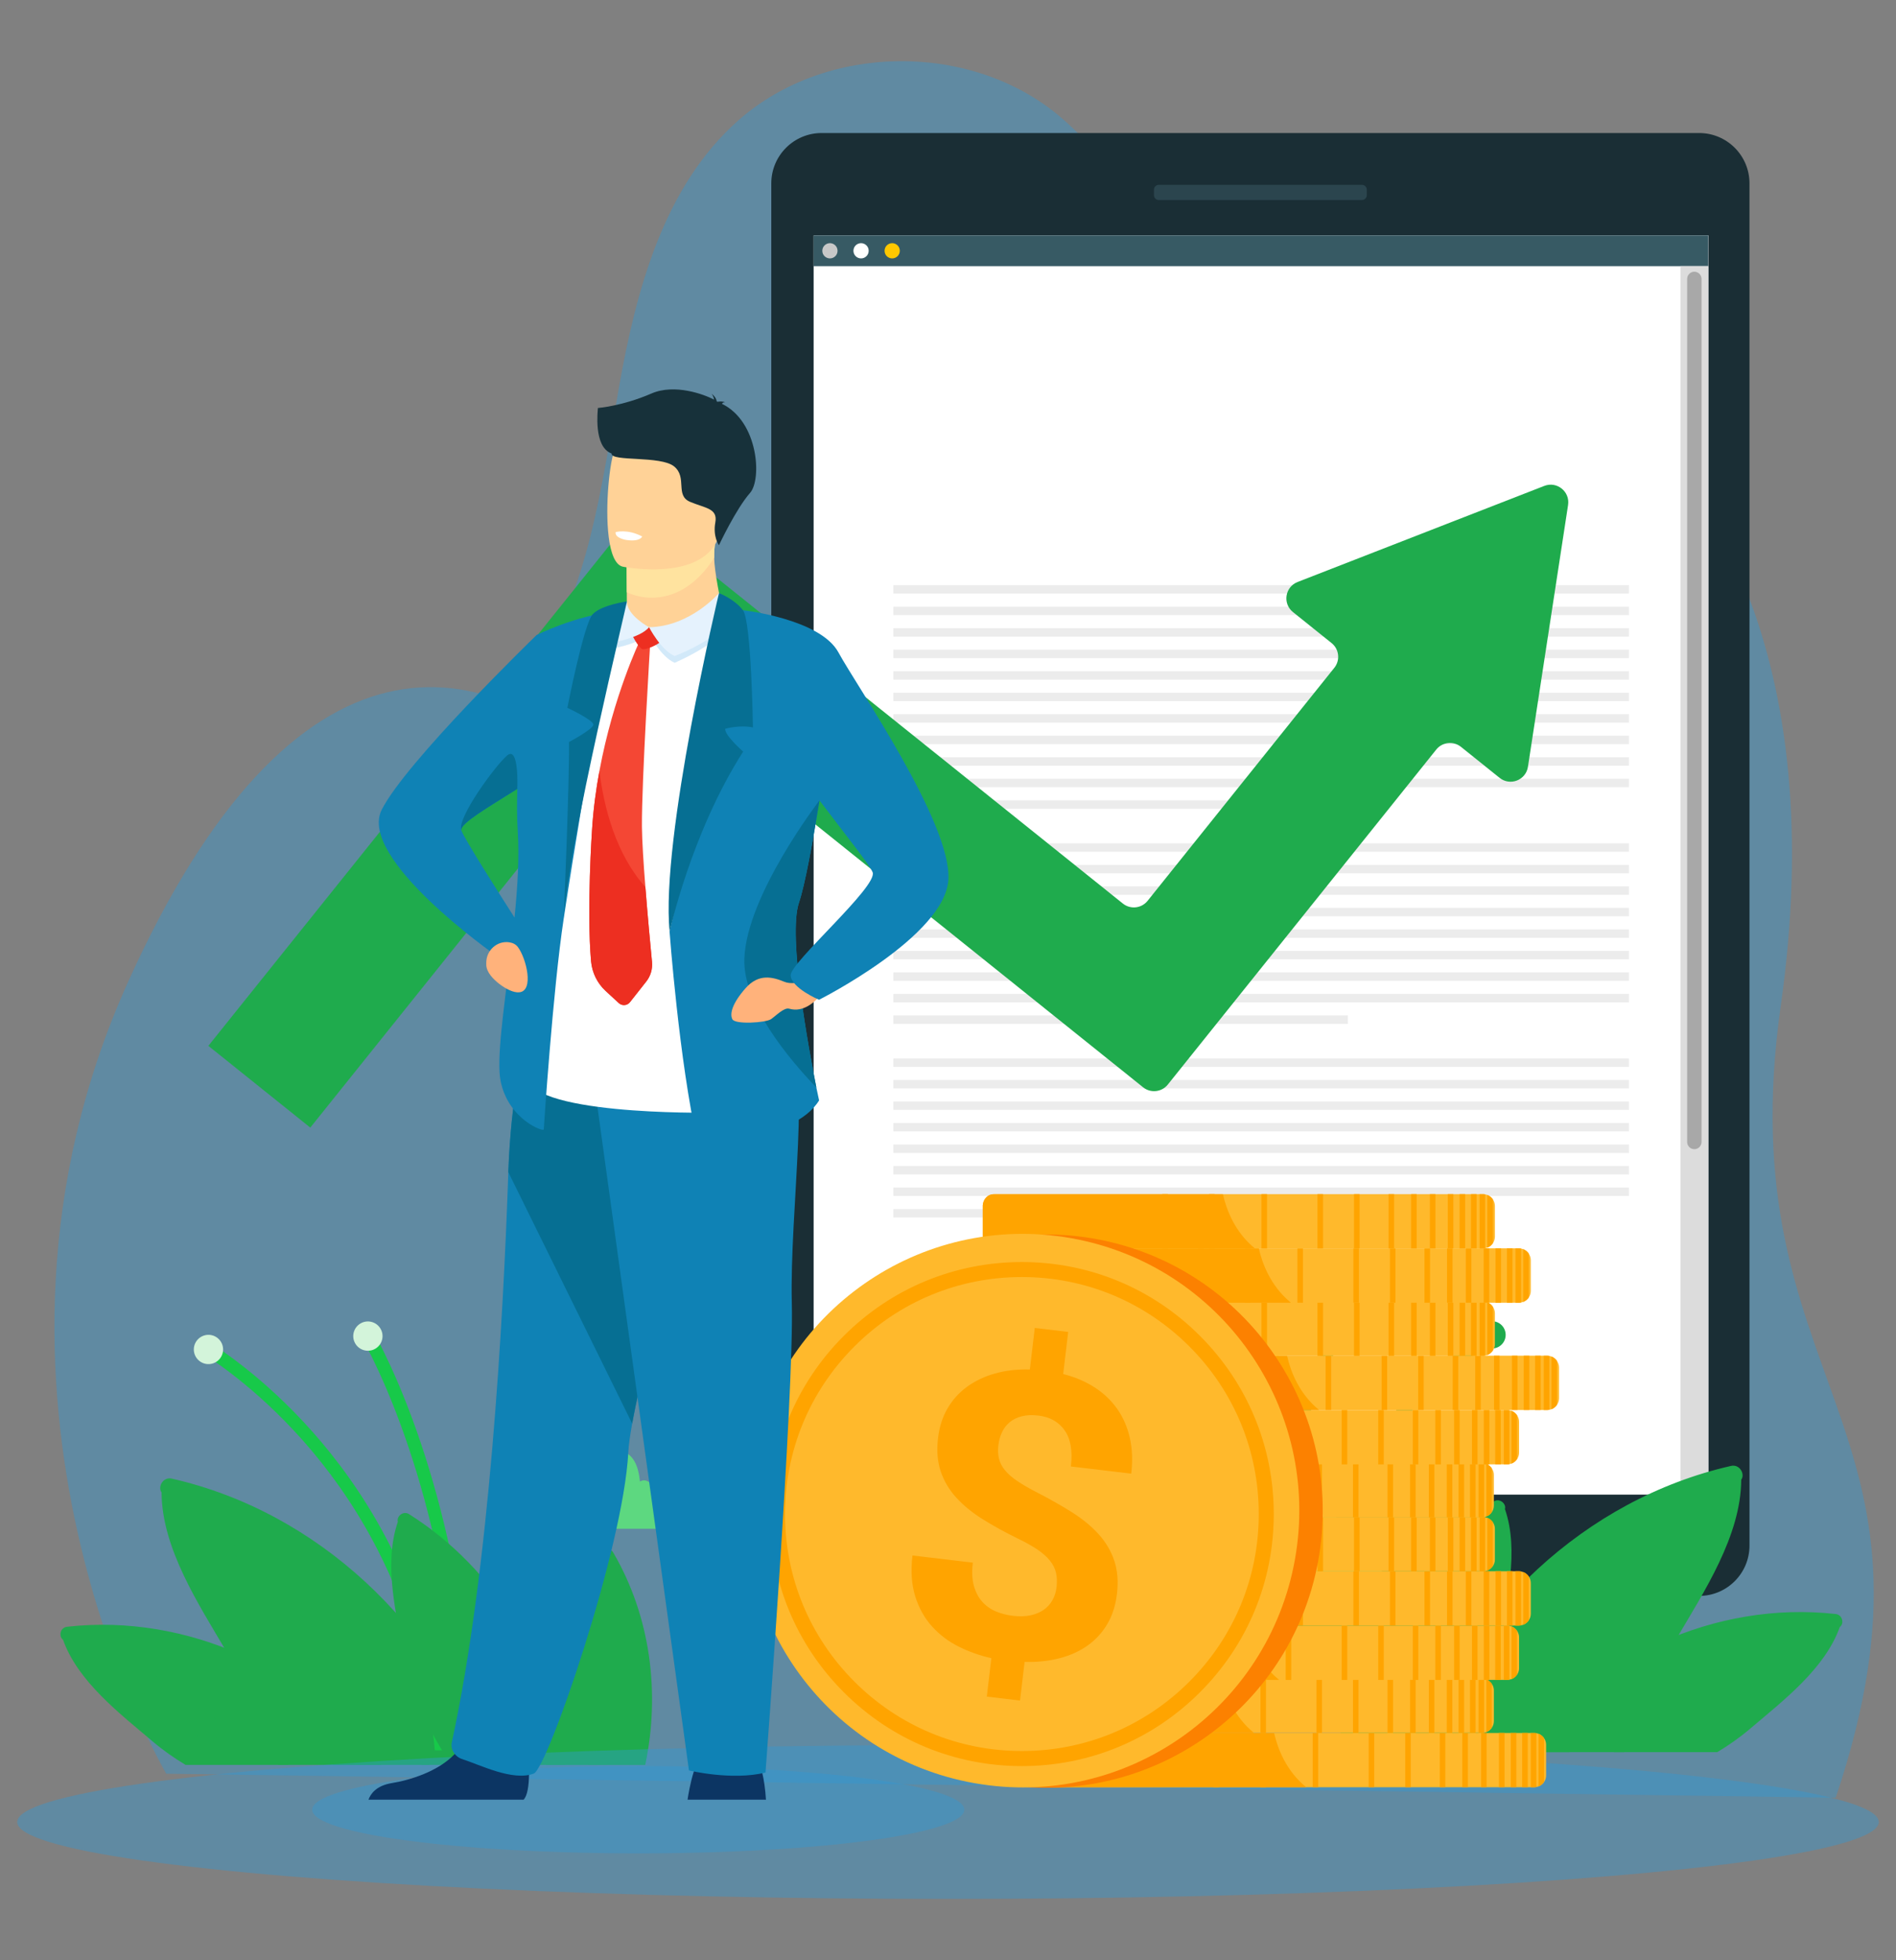 <?xml version="1.0" encoding="utf-8"?>
<!-- Generator: Adobe Illustrator 24.3.0, SVG Export Plug-In . SVG Version: 6.00 Build 0)  -->
<svg version="1.1" id="Layer_1" xmlns="http://www.w3.org/2000/svg" xmlns:xlink="http://www.w3.org/1999/xlink" x="0px" y="0px"
	 viewBox="0 0 572 591" style="enable-background:new 0 0 572 591;" xml:space="preserve">
<rect x="0" y="0" width="572" height="591" fill="#808080" stroke="none"/>
<style type="text/css">
	.st0{opacity:0.4;fill:#309AD5;}
	.st1{fill:#1A2E35;}
	.st2{fill:none;}
	.st3{fill:#FFFFFF;}
	.st4{fill:#2B454E;}
	.st5{fill:#375A64;}
	.st6{fill:#C8C8C8;}
	.st7{fill:#FFC800;}
	.st8{fill:#ECECEC;}
	.st9{fill:#DCDCDC;}
	.st10{fill:#A8A8A8;}
	.st11{fill:#1FAB4D;}
	.st12{fill:#17C949;}
	.st13{fill:#D3F4DA;}
	.st14{fill:#5DD880;}
	.st15{fill:#FFB92C;}
	.st16{fill:#FFA400;}
	.st17{fill:#FC8100;}
	.st18{fill:#FFD297;}
	.st19{fill:#FFE39F;}
	.st20{fill:#0C3563;}
	.st21{fill:#0F82B5;}
	.st22{fill:#066F93;}
	.st23{fill:#17313A;}
	.st24{fill:#D2E9F9;}
	.st25{fill:#F44734;}
	.st26{fill:#ED2F21;}
	.st27{fill:#E5F2FD;}
	.st28{fill:#FFB27B;}
</style>
<g>
	<path class="st0" d="M126.39,229.31c14.5-3.44,26.37-14.17,34.63-26.57c16.68-25.02,20.43-56.12,25.67-85.73
		c5.24-29.61,13.55-60.85,36.09-80.74c26.38-23.28,69.93-23.82,96.88-1.21c6.36,5.34,11.77,11.69,17.23,17.95
		c16.5,18.89,34.62,37.75,58.11,46.53c32.7,12.22,70.84,3.04,102.8,17.1c9.87,4.34,19.09,11.17,23.86,20.83
		c4.39,8.88,4.61,19.16,4.75,29.06c0.29,20.8,0.59,41.6,0.88,62.4"/>
	<path class="st0" d="M50.16,534.82c0,0-67.59-114.74-11.43-238.96c49.83-110.22,107.92-102.68,150.54-57.96
		c18.15,19.05,85.97,3.44,145.27-90.09c63.13-99.57,232-50.66,202.7,155.41c-16.31,114.74,54.85,125.01,16.57,238.84L50.16,534.82z"
		/>
	<g>
		<g>
			<path class="st1" d="M232.69,466.02V55.3c0-8.39,6.8-15.19,15.19-15.19h264.73c8.39,0,15.19,6.8,15.19,15.19v410.72
				c0,8.39-6.8,15.19-15.19,15.19H247.88C239.49,481.22,232.69,474.41,232.69,466.02z"/>
			<line class="st2" x1="515.02" y1="98.17" x2="515.7" y2="98.17"/>
			<rect x="245.48" y="70.98" class="st3" width="269.87" height="379.63"/>
			<g>
				<path class="st4" d="M348.13,58.84V57.2c0-0.81,0.66-1.47,1.47-1.47h61.28c0.81,0,1.47,0.66,1.47,1.47v1.64
					c0,0.81-0.66,1.47-1.47,1.47h-61.28C348.79,60.32,348.13,59.66,348.13,58.84z"/>
				<circle class="st4" cx="380.25" cy="465.53" r="8.31"/>
			</g>
		</g>
		<g>
			<rect x="245.48" y="70.98" class="st3" width="269.87" height="379.63"/>
			<g>
				<rect x="245.48" y="70.98" class="st5" width="269.87" height="9.27"/>
				<g>
					<path class="st6" d="M252.68,75.62c0,1.27-1.03,2.3-2.3,2.3c-1.27,0-2.3-1.03-2.3-2.3s1.03-2.3,2.3-2.3
						C251.65,73.32,252.68,74.35,252.68,75.62z"/>
					<path class="st3" d="M262.07,75.62c0,1.27-1.03,2.3-2.3,2.3s-2.3-1.03-2.3-2.3s1.03-2.3,2.3-2.3S262.07,74.35,262.07,75.62z"/>
					<path class="st7" d="M271.46,75.62c0,1.27-1.03,2.3-2.3,2.3s-2.3-1.03-2.3-2.3s1.03-2.3,2.3-2.3
						C270.43,73.32,271.46,74.35,271.46,75.62z"/>
				</g>
			</g>
			<g>
				<g>
					<rect x="269.5" y="176.44" class="st8" width="221.93" height="2.54"/>
					<rect x="269.5" y="182.93" class="st8" width="221.93" height="2.54"/>
					<rect x="269.5" y="189.41" class="st8" width="221.93" height="2.54"/>
					<rect x="269.5" y="195.9" class="st8" width="221.93" height="2.54"/>
					<rect x="269.5" y="202.39" class="st8" width="221.93" height="2.54"/>
					<rect x="269.5" y="208.87" class="st8" width="221.93" height="2.54"/>
					<rect x="269.5" y="215.36" class="st8" width="221.93" height="2.54"/>
					<rect x="269.5" y="221.85" class="st8" width="221.93" height="2.54"/>
					<rect x="269.5" y="228.33" class="st8" width="221.93" height="2.54"/>
					<rect x="269.5" y="234.82" class="st8" width="221.93" height="2.54"/>
					<rect x="269.5" y="241.31" class="st8" width="137.14" height="2.54"/>
					<rect x="269.5" y="254.28" class="st8" width="221.93" height="2.54"/>
					<rect x="269.5" y="260.77" class="st8" width="221.93" height="2.54"/>
					<rect x="269.5" y="267.26" class="st8" width="221.93" height="2.54"/>
					<rect x="269.5" y="273.74" class="st8" width="221.93" height="2.54"/>
					<rect x="269.5" y="280.23" class="st8" width="221.93" height="2.54"/>
					<rect x="269.5" y="286.72" class="st8" width="221.93" height="2.54"/>
					<rect x="269.5" y="293.2" class="st8" width="221.93" height="2.54"/>
					<rect x="269.5" y="299.69" class="st8" width="221.93" height="2.54"/>
					<rect x="269.5" y="306.18" class="st8" width="137.14" height="2.54"/>
					<rect x="269.5" y="319.15" class="st8" width="221.93" height="2.54"/>
					<rect x="269.5" y="325.64" class="st8" width="221.93" height="2.54"/>
					<rect x="269.5" y="332.12" class="st8" width="221.93" height="2.54"/>
					<rect x="269.5" y="338.61" class="st8" width="221.93" height="2.54"/>
					<rect x="269.5" y="345.1" class="st8" width="221.93" height="2.54"/>
					<rect x="269.5" y="351.58" class="st8" width="221.93" height="2.54"/>
					<rect x="269.5" y="358.07" class="st8" width="221.93" height="2.54"/>
					<rect x="269.5" y="364.56" class="st8" width="137.14" height="2.54"/>
				</g>
			</g>
			<g>
				<rect x="506.97" y="80.25" class="st9" width="8.38" height="370.36"/>
				<path class="st10" d="M511.16,346.51L511.16,346.51c-1.2,0-2.16-0.97-2.16-2.16V84.1c0-1.2,0.97-2.17,2.16-2.17h0
					c1.2,0,2.17,0.97,2.17,2.17v260.24C513.33,345.54,512.36,346.51,511.16,346.51z"/>
			</g>
		</g>
	</g>
	<g>
		<g>
			<path class="st11" d="M505.78,494.08c-8.25,14.04-19.62,24.7-32.29,34.25h-46.33c15.26-42.13,50.93-76.28,95.06-86.32
				c2.67-0.61,4.3,2.53,3.09,4.17C525.22,463.1,514.09,479.93,505.78,494.08z"/>
			<path class="st11" d="M514.27,456.9c-8.84,4.26-14.42,11.77-20.83,18.86c-2.71,3-5.62,5.78-8.55,8.53
				c7.67,1.81,14.8-1.38,21.56-4.87c1.2-0.62,2.27,1.2,1.06,1.82c-7.5,3.86-15.42,7.26-23.92,4.91c-0.18-0.05-0.32-0.14-0.43-0.24
				c-2.96,2.77-5.91,5.54-8.67,8.5c-4.29,4.59-8.17,9.69-12.08,14.71c8.13,0.94,17.63,0.76,24.27-4.47
				c1.06-0.83,2.56,0.65,1.49,1.49c-7.49,5.9-17.99,6.12-27.05,4.93c-0.07-0.01-0.12-0.04-0.19-0.06c-1.14,1.45-2.28,2.89-3.45,4.3
				c-2.96,3.59-6.06,7.07-8.95,10.72c-0.58,0.74-1.13,1.51-1.66,2.29h-2.52c0.87-1.29,1.72-2.58,2.69-3.78
				c1.12-1.4,2.28-2.77,3.43-4.14c-3.66-7.61-2.19-15.3-1.97-23.53c0.04-1.36,2.15-1.36,2.11,0c-0.2,7.5-1.67,14.74,1.35,21.74
				c1.35-1.59,2.7-3.18,4.02-4.79c3.86-4.67,7.51-9.73,11.41-14.52c0-0.01-0.01-0.01-0.01-0.02c-0.88-5.27-0.54-9.78-0.31-15.07
				c0.14-3.24,0.01-6.34,2.53-8.71c0.99-0.93,2.49,0.56,1.49,1.49c-2.55,2.39-1.79,6.5-2.08,9.66c-0.33,3.63-0.29,6.92,0.19,10.46
				c1.63-1.92,3.31-3.78,5.07-5.53c5.13-5.09,10.43-9.86,15.43-15.02c-0.28-0.16-0.49-0.43-0.49-0.86c0.02-3.56,0.1-7.15,1.53-10.47
				c1.33-3.06,3.57-5.53,5.89-7.87c0.96-0.97,2.45,0.53,1.49,1.49c-2.13,2.15-4.21,4.39-5.43,7.21c-1.2,2.79-1.34,5.8-1.37,8.79
				c1.07-1.13,2.12-2.28,3.15-3.47c5.54-6.38,10.96-12.58,18.72-16.32C514.42,454.5,515.49,456.31,514.27,456.9z"/>
			<path class="st11" d="M555.04,490.58c-4.47,12.6-17.14,22.25-27.01,30.64c-3.18,2.7-6.51,5.03-9.96,7.1h-59.18
				c22.2-28.67,58.56-45.72,94.93-41.65C555.97,486.92,556.37,489.68,555.04,490.58z"/>
			<path class="st11" d="M452.05,495.81c-2.34,12.04-7.61,22.52-14.1,32.52h-34.46c4.09-30.46,20.82-59,47.14-75.6
				c1.83-1.15,3.87,0.75,3.39,2.29C458.39,467.64,454.53,483.09,452.05,495.81z"/>
			<path class="st11" d="M544.32,495.21c-3.6,0.46-7.69,3.63-10.93,5.25c-2.64,1.32-5.2,2.8-7.77,4.26
				c2.33,3.1,7.85,2.21,11.22,2.18c1.36-0.01,1.36,2.1,0,2.11c-4.38,0.03-10.12,0.75-13.06-3.25c-5.89,3.31-11.78,6.6-17.4,10.35
				c4.43,4.18,10.54,3.81,16.33,3.79c1.36-0.01,1.36,2.1,0,2.11c-6.53,0.02-13.26,0.25-18.12-4.69c-5,3.44-9.82,7.16-14.51,11.01
				h-3.21c0.26-0.23,0.52-0.46,0.78-0.69c-1.35-1.86-2.71-3.52-3.32-5.83c-0.7-2.65-0.54-5.46-0.52-8.17c0.01-1.36,2.12-1.36,2.11,0
				c-0.01,2.49-0.23,5.18,0.45,7.61c0.55,1.97,1.73,3.45,2.89,5.04c0.2-0.17,0.4-0.34,0.61-0.51c2.64-2.13,5.31-4.22,8.03-6.25
				c-0.08-0.14-0.13-0.31-0.13-0.52c0.15-4.2,0.98-8.65,2.58-12.54c1.51-3.68,4.81-5.65,6.5-9.11c0.6-1.22,2.42-0.15,1.82,1.06
				c-1.44,2.94-4.29,4.69-5.81,7.57c-1.83,3.47-2.69,8.06-2.92,12.04c2.48-1.8,5-3.56,7.57-5.21c3.2-2.05,6.48-3.98,9.79-5.87
				c0-0.08-0.02-0.16,0-0.25c1.02-5.02,1.81-9.98,5.31-13.95c0.9-1.02,2.39,0.48,1.49,1.49c-2.83,3.22-3.65,7.31-4.44,11.38
				c2.62-1.47,5.25-2.93,7.87-4.41c3.11-1.75,6.36-3.19,9.49-4.91c2.53-1.4,4.4-2.84,7.29-3.21
				C545.66,492.92,545.65,495.03,544.32,495.21z"/>
			<path class="st11" d="M444.66,492.93c-2.84,2.27-5.58,2.9-9.05,3.7c-0.17,0.04-0.33,0.04-0.47,0.01
				c-3.55,7.41-7.07,14.83-10.06,22.49c3.58,0.08,6.51-0.4,9.61-2.68c2.41-1.77,5.06-4.21,5.96-7.14c0.4-1.29,2.44-0.74,2.03,0.56
				c-1.06,3.41-3.94,6.2-6.74,8.27c-3.74,2.76-7.18,3.26-11.66,3.07c-0.88,2.35-1.71,4.72-2.48,7.12h-2.22
				c2.04-6.55,4.6-12.89,7.38-19.12c-0.01-0.01-0.01-0.01-0.02-0.01c-5.52-6.16-4.75-13.32-4.86-21.05c-0.02-1.36,2.09-1.36,2.11,0
				c0.09,6.78-0.75,13.39,3.72,18.93c3.07-6.74,6.36-13.38,9.5-20.09c-0.02-0.04-0.06-0.06-0.08-0.1
				c-2.76-5.44-2.05-11.24-1.44-17.1c0.14-1.34,2.25-1.35,2.11,0c-0.52,4.95-1.26,10.02,0.57,14.71c3.14-6.81,6.07-13.7,8.4-20.84
				c0.42-1.29,2.46-0.74,2.03,0.56c-3.39,10.38-8.05,20.25-12.77,30.1c2.83-0.67,5.23-1.4,7.61-3.44c2.08-1.79,3.75-3.98,5.35-6.19
				c0.79-1.09,2.62-0.04,1.82,1.06C449.14,488.35,447.18,490.91,444.66,492.93z"/>
		</g>
		<g>
			<path class="st11" d="M68.27,497.91c8.25,14.04,19.62,24.7,32.29,34.25h46.33c-15.26-42.13-50.93-76.28-95.06-86.32
				c-2.67-0.61-4.3,2.53-3.09,4.17C48.83,466.93,59.96,483.76,68.27,497.91z"/>
			<path class="st11" d="M59.78,460.74c8.84,4.27,14.42,11.77,20.83,18.86c2.71,3,5.62,5.78,8.55,8.53
				c-7.67,1.81-14.8-1.38-21.56-4.87c-1.2-0.62-2.27,1.2-1.06,1.82c7.5,3.86,15.42,7.26,23.92,4.91c0.18-0.05,0.32-0.14,0.43-0.24
				c2.96,2.77,5.91,5.54,8.67,8.5c4.29,4.59,8.17,9.69,12.08,14.71c-8.13,0.94-17.63,0.76-24.27-4.47
				c-1.06-0.83-2.56,0.65-1.49,1.49c7.49,5.9,17.99,6.12,27.05,4.93c0.07-0.01,0.12-0.04,0.19-0.06c1.14,1.45,2.28,2.89,3.45,4.3
				c2.96,3.59,6.06,7.07,8.95,10.72c0.58,0.74,1.13,1.51,1.66,2.29h2.52c-0.87-1.29-1.72-2.58-2.69-3.78
				c-1.12-1.4-2.28-2.77-3.43-4.14c3.66-7.61,2.19-15.3,1.97-23.53c-0.04-1.35-2.15-1.36-2.11,0c0.2,7.5,1.67,14.74-1.35,21.74
				c-1.35-1.59-2.69-3.18-4.02-4.79c-3.86-4.67-7.51-9.73-11.41-14.52c0-0.01,0.01-0.01,0.01-0.02c0.88-5.27,0.54-9.78,0.31-15.07
				c-0.14-3.24-0.01-6.34-2.53-8.71c-0.99-0.93-2.49,0.56-1.49,1.49c2.55,2.39,1.79,6.5,2.08,9.66c0.33,3.63,0.29,6.92-0.19,10.46
				c-1.63-1.92-3.31-3.78-5.07-5.53c-5.13-5.09-10.43-9.86-15.43-15.02c0.28-0.16,0.49-0.43,0.49-0.86
				c-0.02-3.56-0.1-7.15-1.53-10.47c-1.33-3.06-3.57-5.53-5.89-7.87c-0.96-0.97-2.45,0.53-1.49,1.49c2.13,2.15,4.21,4.39,5.43,7.21
				c1.2,2.79,1.34,5.8,1.37,8.79c-1.07-1.13-2.12-2.28-3.15-3.47c-5.54-6.38-10.96-12.58-18.72-16.32
				C59.63,458.33,58.56,460.15,59.78,460.74z"/>
			<g>
				<g>
					<path class="st12" d="M131.18,527.76h3.94c-6.8-74.96-55.62-112.46-71.36-122.65l-2.13,3.29
						C76.96,418.32,124.41,454.78,131.18,527.76z"/>
				</g>
				<g>
					<g>
						<path class="st13" d="M60.56,410.65c-2.07-1.29-2.71-4.01-1.42-6.08c1.29-2.07,4.01-2.71,6.08-1.42
							c2.07,1.29,2.71,4.01,1.42,6.08C65.35,411.3,62.63,411.94,60.56,410.65z"/>
					</g>
				</g>
			</g>
			<g>
				<g>
					<path class="st12" d="M143.42,527.76c-3.1-70.54-23.96-113.86-30.72-126.1l-3.43,1.89c6.64,12.04,27.14,54.63,30.23,124.21
						H143.42z"/>
				</g>
				<g>
					<g>
						<path class="st13" d="M107.11,404.98c-1.17-2.14-0.37-4.82,1.77-5.99c2.14-1.17,4.82-0.37,5.99,1.77
							c1.17,2.14,0.37,4.82-1.77,5.99C110.96,407.91,108.27,407.12,107.11,404.98z"/>
					</g>
				</g>
			</g>
			<path class="st11" d="M194.66,532.16c4.55-21.64,1.65-44.72-9.68-64.08c-0.94-1.61-3.27-0.96-3.52,0.41
				c-8.39,7.95-11.57,21.35-14.74,32.1c-3.09,10.5-3.15,20.98-2.04,31.58H194.66z"/>
			<path class="st11" d="M19.01,494.42c4.47,12.6,17.14,22.25,27.01,30.64c3.18,2.7,6.51,5.03,9.96,7.1h59.18
				c-22.2-28.67-58.56-45.72-94.93-41.65C18.08,490.75,17.68,493.51,19.01,494.42z"/>
			<path class="st11" d="M122,499.64c2.34,12.04,7.61,22.52,14.1,32.52h34.46c-4.09-30.46-20.82-59-47.14-75.6
				c-1.83-1.15-3.87,0.75-3.39,2.29C115.66,471.48,119.52,486.92,122,499.64z"/>
			<path class="st11" d="M29.73,499.04c3.6,0.46,7.69,3.63,10.93,5.25c2.64,1.32,5.2,2.8,7.77,4.26c-2.33,3.1-7.85,2.21-11.22,2.18
				c-1.36-0.01-1.36,2.1,0,2.11c4.38,0.03,10.12,0.75,13.06-3.25c5.89,3.31,11.78,6.6,17.4,10.35c-4.43,4.18-10.54,3.81-16.33,3.79
				c-1.36,0-1.36,2.1,0,2.11c6.53,0.02,13.26,0.25,18.12-4.69c5,3.44,9.82,7.15,14.51,11.01h3.21c-0.26-0.23-0.52-0.46-0.78-0.69
				c1.35-1.86,2.71-3.52,3.32-5.83c0.7-2.65,0.54-5.46,0.52-8.17c-0.01-1.36-2.12-1.36-2.11,0c0.01,2.49,0.23,5.18-0.45,7.61
				c-0.55,1.97-1.73,3.45-2.89,5.04c-0.2-0.17-0.4-0.34-0.61-0.51c-2.64-2.13-5.31-4.22-8.03-6.25c0.08-0.14,0.13-0.31,0.13-0.52
				c-0.15-4.2-0.98-8.65-2.58-12.54c-1.51-3.68-4.81-5.65-6.5-9.11c-0.6-1.22-2.42-0.15-1.82,1.06c1.44,2.94,4.29,4.69,5.81,7.57
				c1.83,3.47,2.69,8.06,2.92,12.04c-2.48-1.8-5-3.56-7.57-5.21c-3.2-2.05-6.48-3.98-9.79-5.87c0-0.08,0.02-0.16,0-0.25
				c-1.02-5.02-1.81-9.98-5.31-13.95c-0.9-1.02-2.39,0.48-1.49,1.49c2.83,3.22,3.65,7.31,4.44,11.38c-2.62-1.47-5.25-2.93-7.87-4.41
				c-3.11-1.75-6.36-3.19-9.49-4.91c-2.53-1.4-4.4-2.84-7.29-3.21C28.39,496.76,28.4,498.87,29.73,499.04z"/>
			<path class="st11" d="M129.39,496.77c2.84,2.27,5.58,2.9,9.05,3.7c0.17,0.04,0.33,0.04,0.47,0.01
				c3.55,7.41,7.07,14.84,10.06,22.49c-3.58,0.08-6.51-0.4-9.61-2.68c-2.41-1.77-5.06-4.21-5.96-7.14c-0.4-1.29-2.44-0.74-2.03,0.56
				c1.06,3.41,3.94,6.2,6.74,8.27c3.74,2.76,7.18,3.26,11.66,3.07c0.88,2.35,1.71,4.72,2.48,7.12h2.22
				c-2.04-6.55-4.6-12.89-7.38-19.12c0.01-0.01,0.01-0.01,0.02-0.01c5.52-6.16,4.75-13.32,4.86-21.05c0.02-1.36-2.09-1.36-2.11,0
				c-0.09,6.78,0.75,13.39-3.72,18.93c-3.07-6.74-6.36-13.38-9.5-20.09c0.02-0.04,0.06-0.06,0.08-0.1
				c2.76-5.44,2.05-11.24,1.44-17.1c-0.14-1.34-2.25-1.35-2.11,0c0.52,4.95,1.26,10.02-0.57,14.71c-3.14-6.81-6.07-13.7-8.4-20.84
				c-0.42-1.29-2.46-0.74-2.03,0.56c3.39,10.38,8.05,20.25,12.77,30.1c-2.83-0.67-5.23-1.4-7.6-3.44c-2.08-1.79-3.75-3.98-5.35-6.19
				c-0.79-1.09-2.62-0.04-1.82,1.06C124.91,492.19,126.87,494.75,129.39,496.77z"/>
			<path class="st11" d="M177.58,532.16h5.67c0.34-2.99,0.38-6.04,0.35-9.09c4.71-2.61,9.12-8.28,9.12-13.82
				c0-1.36-2.11-1.36-2.11,0c0,4.4-3.37,8.91-7.05,11.37c-0.04-1.86-0.08-3.71-0.08-5.54c0-3.89,0.08-7.78,0.17-11.67
				c0.12-0.03,0.25-0.08,0.37-0.18c3.78-2.78,7.27-6.7,7.63-11.58c0.1-1.35-2.01-1.35-2.11,0c-0.28,3.72-2.97,6.9-5.83,9.17
				c0.19-6.97,0.42-13.93,0.47-20.9c0.01-1.36-2.1-1.36-2.11,0c-0.07,10.13-0.49,20.24-0.64,30.37c-1.93-1.21-2.92-2.83-4.23-4.97
				c-1.44-2.34-3.73-4.89-3.51-7.8c0.1-1.35-2.01-1.35-2.11,0c-0.25,3.35,2.15,6.18,3.79,8.87c1.75,2.86,2.97,4.86,6.03,6.29
				c-0.02,1.47-0.05,2.93-0.05,4.4c0,4.9,0.33,9.95-0.23,14.84c-4.37-2.46-8.76-6.18-8.15-11.65c0.15-1.35-1.96-1.34-2.11,0
				C170.31,525.42,173.6,529.36,177.58,532.16z"/>
		</g>
		<g>
			<g>
				<g>
					<path class="st11" d="M386.48,515.12h-3.67c6.34-69.86,51.83-104.8,66.5-114.3l1.98,3.06
						C437.02,413.13,392.79,447.11,386.48,515.12z"/>
				</g>
				<g>
					<g>
						<path class="st11" d="M452.3,405.99c1.93-1.2,2.52-3.74,1.32-5.67c-1.2-1.93-3.74-2.52-5.67-1.32
							c-1.93,1.2-2.52,3.74-1.32,5.67C447.83,406.59,450.37,407.18,452.3,405.99z"/>
					</g>
				</g>
			</g>
			<g>
				<g>
					<path class="st11" d="M375.08,515.12c2.89-65.74,22.33-106.11,28.63-117.52l3.19,1.76c-6.19,11.22-25.29,50.91-28.17,115.76
						H375.08z"/>
				</g>
				<g>
					<g>
						<path class="st11" d="M408.92,400.7c1.09-2,0.35-4.5-1.65-5.58c-2-1.09-4.5-0.35-5.58,1.65c-1.09,2-0.35,4.5,1.65,5.58
							C405.33,403.43,407.83,402.7,408.92,400.7z"/>
					</g>
				</g>
			</g>
			<path class="st11" d="M428.38,487.31c-7.69,13.09-18.28,23.02-30.09,31.91h-43.17c14.22-39.27,47.46-71.08,88.59-80.45
				c2.49-0.57,4.01,2.36,2.88,3.88C446.5,458.44,436.13,474.12,428.38,487.31z"/>
			<path class="st11" d="M436.29,452.66c-8.24,3.97-13.44,10.97-19.41,17.58c-2.52,2.79-5.23,5.39-7.97,7.95
				c7.15,1.69,13.79-1.29,20.1-4.53c1.12-0.58,2.12,1.12,0.99,1.7c-6.99,3.6-14.37,6.77-22.29,4.57c-0.17-0.05-0.3-0.13-0.4-0.23
				c-2.76,2.58-5.51,5.16-8.08,7.92c-4,4.28-7.61,9.03-11.26,13.71c7.58,0.87,16.43,0.71,22.62-4.17c0.98-0.77,2.38,0.61,1.39,1.39
				c-6.98,5.5-16.77,5.7-25.21,4.59c-0.07-0.01-0.11-0.04-0.17-0.06c-1.06,1.35-2.13,2.69-3.21,4.01c-2.76,3.34-5.65,6.59-8.34,9.99
				c-0.54,0.69-1.05,1.4-1.55,2.13h-2.35c0.81-1.2,1.61-2.41,2.5-3.52c1.05-1.3,2.12-2.58,3.2-3.86
				c-3.41-7.09-2.04-14.26-1.83-21.93c0.03-1.26,2-1.27,1.97,0c-0.18,6.99-1.56,13.74,1.26,20.26c1.25-1.48,2.51-2.96,3.75-4.46
				c3.59-4.35,7-9.07,10.63-13.53c0-0.01-0.01-0.01-0.01-0.02c-0.82-4.91-0.5-9.11-0.29-14.05c0.13-3.02,0.01-5.91,2.36-8.11
				c0.92-0.86,2.32,0.52,1.39,1.39c-2.38,2.22-1.67,6.06-1.94,9c-0.31,3.39-0.27,6.45,0.17,9.75c1.52-1.79,3.08-3.52,4.72-5.15
				c4.78-4.74,9.72-9.19,14.38-13.99c-0.26-0.15-0.46-0.41-0.46-0.8c0.02-3.32,0.09-6.66,1.43-9.76c1.23-2.85,3.32-5.15,5.49-7.34
				c0.89-0.9,2.28,0.49,1.39,1.39c-1.99,2.01-3.93,4.09-5.06,6.72c-1.12,2.6-1.25,5.4-1.27,8.19c0.99-1.06,1.98-2.13,2.94-3.23
				c5.17-5.94,10.22-11.73,17.44-15.21C436.43,450.42,437.43,452.11,436.29,452.66z"/>
			<path class="st11" d="M378.31,488.92c-2.18,11.22-7.1,20.99-13.14,30.3h-32.12c3.81-28.38,19.4-54.98,43.93-70.45
				c1.7-1.08,3.6,0.7,3.16,2.14C384.22,462.67,380.62,477.07,378.31,488.92z"/>
			<path class="st11" d="M371.42,486.24c-2.65,2.12-5.2,2.71-8.44,3.45c-0.16,0.04-0.31,0.03-0.44,0
				c-3.31,6.9-6.59,13.82-9.38,20.95c3.34,0.07,6.07-0.37,8.96-2.5c2.24-1.65,4.71-3.93,5.56-6.65c0.37-1.2,2.27-0.69,1.9,0.52
				c-0.98,3.18-3.67,5.78-6.28,7.71c-3.48,2.58-6.69,3.04-10.87,2.86c-0.82,2.19-1.6,4.4-2.31,6.63h-2.07
				c1.9-6.11,4.29-12.01,6.88-17.82c0,0-0.01-0.01-0.02-0.01c-5.14-5.74-4.43-12.41-4.53-19.62c-0.02-1.27,1.95-1.27,1.97,0
				c0.09,6.31-0.7,12.48,3.47,17.64c2.86-6.28,5.92-12.47,8.85-18.72c-0.02-0.04-0.05-0.05-0.07-0.09
				c-2.57-5.07-1.91-10.48-1.35-15.94c0.13-1.25,2.1-1.26,1.97,0c-0.48,4.61-1.17,9.34,0.53,13.71c2.92-6.35,5.66-12.77,7.83-19.42
				c0.39-1.2,2.29-0.69,1.9,0.52c-3.16,9.67-7.5,18.87-11.9,28.05c2.64-0.62,4.87-1.31,7.09-3.21c1.94-1.67,3.49-3.71,4.98-5.77
				c0.73-1.02,2.44-0.04,1.7,0.99C375.59,481.97,373.77,484.36,371.42,486.24z"/>
		</g>
		<ellipse class="st0" cx="286" cy="549.38" rx="280.81" ry="23.19"/>
		<path class="st0" d="M290.91,545.67c0,7.27-44.04,13.17-98.36,13.17c-54.32,0-98.36-5.9-98.36-13.17s44.03-13.17,98.36-13.17
			C246.87,532.5,290.91,538.4,290.91,545.67z"/>
		<path class="st11" d="M465.9,146.51l-74.44,28.98c-3.8,1.48-4.57,6.52-1.39,9.07l11.66,9.35c2.28,1.83,2.65,5.16,0.82,7.45
			l-56.34,70.27c-1.83,2.28-5.16,2.65-7.45,0.82L195.89,157.91c-2.28-1.83-5.62-1.46-7.45,0.82L62.86,315.35l30.75,24.65
			l100.93-125.88c1.83-2.28,5.16-2.65,7.45-0.82l142.87,114.55c2.28,1.83,5.62,1.46,7.45-0.82l80.99-101.02
			c1.83-2.28,5.16-2.65,7.45-0.82l11.66,9.35c3.18,2.55,7.93,0.7,8.55-3.33l12.11-78.96C473.68,148.22,469.7,145.03,465.9,146.51z"
			/>
		<g>
			<path class="st14" d="M338.91,475.73h74.29c1.39-0.49,2.69-1.16,3.81-2.11c1-0.84,1.05-2.35,0-3.18
				c-1.86-1.47-4.42-1.7-7.13-1.49c2.58-1.91,4.42-4.32,3.88-7.25c-1.06-5.79-7.02-3.32-11.92-0.26c1.18-2.3,1.84-4.68,0.69-6.82
				c-2.61-4.84-6.84-1.29-9.93,1.64c-0.06-2.19-0.49-4.24-2.61-4.55c-1.39-0.2-2.45,0.78-3.28,2.1
				c-2.31-7.12-6.11-12.77-13.99-10.87c-6.21,1.5-7.97,7-8.61,13.13c-1.07-0.69-2.34-0.74-3.85,0.24c-2.63,1.7-2.76,4.59-2.32,7.5
				c-4.17-1.32-10.38-4.44-12.88,0.29c-0.97,1.84-0.5,3.57,0.48,5.05c-2.96,0.2-6.5,0.61-7.58,2.81
				C337.02,473.92,337.73,475.04,338.91,475.73z"/>
			<path class="st14" d="M211.35,460.96h-53.82c-1.01-0.36-1.95-0.84-2.76-1.53c-0.73-0.61-0.76-1.71,0-2.3
				c1.35-1.06,3.2-1.23,5.16-1.08c-1.87-1.39-3.2-3.13-2.81-5.25c0.77-4.19,5.08-2.4,8.63-0.19c-0.85-1.67-1.33-3.39-0.5-4.94
				c1.89-3.51,4.96-0.94,7.19,1.19c0.04-1.58,0.35-3.07,1.89-3.29c1-0.14,1.78,0.56,2.37,1.52c1.68-5.16,4.42-9.25,10.13-7.87
				c4.5,1.09,5.77,5.07,6.24,9.51c0.78-0.5,1.69-0.54,2.79,0.18c1.9,1.23,2,3.32,1.68,5.43c3.02-0.95,7.52-3.21,9.33,0.21
				c0.7,1.33,0.36,2.59-0.35,3.66c2.15,0.15,4.71,0.44,5.49,2.03C212.72,459.65,212.2,460.46,211.35,460.96z"/>
		</g>
	</g>
	<g>
		<g>
			<path class="st15" d="M466.44,526.09v9.25c0,0.74-0.22,1.42-0.61,1.99c-0.41,0.6-0.99,1.07-1.67,1.33
				c-0.21,0.08-0.43,0.14-0.65,0.18c-0.2,0.04-0.41,0.06-0.63,0.06H315.5c-1.9,0-3.47-1.51-3.56-3.38c0-0.06,0-0.12,0-0.18v-9.25
				c0-0.06,0-0.12,0-0.18c0.1-1.88,1.66-3.38,3.56-3.38h147.37c0.21,0,0.42,0.02,0.63,0.06c0.22,0.04,0.44,0.1,0.65,0.18
				c0.68,0.26,1.27,0.74,1.67,1.33C466.21,524.66,466.44,525.35,466.44,526.09z"/>
			<path class="st16" d="M394.07,538.9h-78.95c-1.7,0-3.09-1.51-3.18-3.38c0-0.06,0-0.12,0-0.18v-9.25c0-0.06,0-0.12,0-0.18
				c0.09-1.88,1.48-3.38,3.18-3.38h69.26C385.48,527.34,388.06,534.01,394.07,538.9z"/>
			<g>
				<rect x="446.83" y="522.52" class="st16" width="1.67" height="16.38"/>
				<rect x="441.16" y="522.52" class="st16" width="1.68" height="16.38"/>
				<rect x="434.36" y="522.52" class="st16" width="1.67" height="16.38"/>
				<rect x="423.94" y="522.52" class="st16" width="1.67" height="16.38"/>
				<rect x="412.92" y="522.52" class="st16" width="1.67" height="16.38"/>
				<rect x="396.02" y="522.52" class="st16" width="1.67" height="16.38"/>
				<rect x="380.2" y="522.52" class="st16" width="1.68" height="16.38"/>
				<rect x="366.08" y="522.52" class="st16" width="1.67" height="16.38"/>
				<rect x="452.22" y="522.52" class="st16" width="1.67" height="16.38"/>
				<rect x="455.79" y="522.52" class="st16" width="1.67" height="16.38"/>
				<rect x="459.23" y="522.52" class="st16" width="1.67" height="16.38"/>
				<path class="st16" d="M463.5,522.58v16.27c-0.2,0.04-0.41,0.06-0.63,0.06h-1.05v-16.38h1.05
					C463.08,522.52,463.29,522.54,463.5,522.58z"/>
				<path class="st16" d="M465.82,524.09v13.23c-0.41,0.6-0.99,1.07-1.67,1.33v-15.9C464.84,523.02,465.42,523.5,465.82,524.09z"/>
			</g>
		</g>
		<g>
			<path class="st15" d="M450.68,509.7v9.25c0,0.74-0.22,1.42-0.61,1.99c-0.41,0.6-0.99,1.07-1.67,1.33
				c-0.21,0.08-0.43,0.14-0.65,0.18c-0.2,0.04-0.41,0.06-0.63,0.06H299.74c-1.9,0-3.47-1.51-3.56-3.38c0-0.06,0-0.12,0-0.18v-9.25
				c0-0.06,0-0.12,0-0.18c0.1-1.88,1.66-3.38,3.56-3.38h147.37c0.09,0,0.19,0,0.28,0.01c0.04,0,0.08,0.01,0.12,0.01
				c0.04,0,0.09,0.01,0.13,0.02c0.03,0,0.06,0.01,0.09,0.02c0.22,0.04,0.44,0.1,0.65,0.18c0.03,0.01,0.06,0.02,0.09,0.04
				c0.03,0.01,0.06,0.03,0.09,0.04c0.06,0.03,0.12,0.06,0.18,0.09c0.03,0.02,0.07,0.04,0.1,0.06c0.03,0.02,0.06,0.03,0.09,0.05
				c0.06,0.03,0.11,0.07,0.17,0.11c0.06,0.04,0.12,0.09,0.18,0.14c0.05,0.04,0.09,0.07,0.14,0.11c0,0,0.01,0,0.01,0.01
				c0.03,0.03,0.06,0.05,0.09,0.08c0.09,0.08,0.18,0.17,0.26,0.27c0.03,0.03,0.05,0.06,0.07,0.08c0.02,0.03,0.04,0.06,0.07,0.09
				c0.05,0.06,0.09,0.12,0.13,0.18C450.45,508.28,450.68,508.96,450.68,509.7z"/>
			<path class="st16" d="M378.31,522.52h-78.95c-1.7,0-3.09-1.51-3.18-3.38c0-0.06,0-0.12,0-0.18v-9.25c0-0.06,0-0.12,0-0.18
				c0.09-1.88,1.48-3.38,3.18-3.38h69.26c0.03,0.13,0.06,0.27,0.1,0.4C369.87,511.33,372.46,517.77,378.31,522.52z"/>
			<g>
				<rect x="431.07" y="506.14" class="st16" width="1.67" height="16.38"/>
				<rect x="425.4" y="506.14" class="st16" width="1.67" height="16.38"/>
				<rect x="418.6" y="506.14" class="st16" width="1.67" height="16.38"/>
				<rect x="408.18" y="506.14" class="st16" width="1.67" height="16.38"/>
				<rect x="397.16" y="506.14" class="st16" width="1.67" height="16.38"/>
				<rect x="380.26" y="506.14" class="st16" width="1.67" height="16.38"/>
				<rect x="364.45" y="506.14" class="st16" width="1.67" height="16.38"/>
				<rect x="350.32" y="506.14" class="st16" width="1.67" height="16.38"/>
				<rect x="436.47" y="506.14" class="st16" width="1.68" height="16.38"/>
				<rect x="440.03" y="506.14" class="st16" width="1.67" height="16.38"/>
				<rect x="443.48" y="506.14" class="st16" width="1.67" height="16.38"/>
				<path class="st16" d="M447.74,506.19v16.27c-0.2,0.04-0.41,0.06-0.63,0.06h-1.05v-16.38h1.05
					C447.33,506.14,447.54,506.16,447.74,506.19z"/>
				<path class="st16" d="M450.07,507.71v13.23c-0.41,0.6-0.99,1.07-1.67,1.33v-15.9C449.08,506.64,449.66,507.11,450.07,507.71z"/>
			</g>
		</g>
		<g>
			<path class="st15" d="M458.29,493.72v9.25c0,0.74-0.22,1.42-0.61,1.99c-0.41,0.6-0.99,1.07-1.67,1.33
				c-0.21,0.08-0.43,0.14-0.65,0.18c-0.21,0.04-0.41,0.06-0.63,0.06H307.35c-0.59,0-1.15-0.15-1.64-0.4
				c-1.04-0.55-1.79-1.59-1.91-2.82c-0.01-0.05-0.01-0.11-0.01-0.16c0-0.06,0-0.12,0-0.18v-9.25c0-0.06,0-0.12,0-0.18
				c0.1-1.88,1.66-3.38,3.56-3.38h147.37c0.21,0,0.42,0.02,0.63,0.06c0.22,0.04,0.44,0.1,0.65,0.18c0.68,0.26,1.27,0.74,1.67,1.33
				C458.07,492.3,458.29,492.99,458.29,493.72z"/>
			<path class="st16" d="M385.92,506.54h-78.95c-0.53,0-1.03-0.15-1.47-0.4c-0.93-0.55-1.6-1.59-1.7-2.82
				c-0.01-0.05-0.01-0.11-0.01-0.16c0-0.06,0-0.12,0-0.18v-9.25c0-0.06,0-0.12,0-0.18c0.09-1.88,1.48-3.38,3.18-3.38h69.26
				c1.08,4.69,3.54,11.13,9.21,15.98C385.6,506.27,385.76,506.41,385.92,506.54z"/>
			<g>
				<rect x="438.69" y="490.16" class="st16" width="1.67" height="16.38"/>
				<rect x="433.02" y="490.16" class="st16" width="1.67" height="16.38"/>
				<rect x="426.22" y="490.16" class="st16" width="1.67" height="16.38"/>
				<rect x="415.79" y="490.16" class="st16" width="1.67" height="16.38"/>
				<rect x="404.77" y="490.16" class="st16" width="1.67" height="16.38"/>
				<rect x="387.88" y="490.16" class="st16" width="1.67" height="16.38"/>
				<rect x="372.06" y="490.16" class="st16" width="1.67" height="16.38"/>
				<rect x="357.94" y="490.16" class="st16" width="1.67" height="16.38"/>
				<rect x="444.08" y="490.16" class="st16" width="1.67" height="16.38"/>
				<rect x="447.65" y="490.16" class="st16" width="1.67" height="16.38"/>
				<rect x="451.09" y="490.16" class="st16" width="1.67" height="16.38"/>
				<path class="st16" d="M455.36,490.21v16.27c-0.2,0.04-0.41,0.06-0.63,0.06h-1.05v-16.38h1.05
					C454.94,490.16,455.15,490.18,455.36,490.21z"/>
				<path class="st16" d="M457.68,491.73v13.23c-0.41,0.6-0.99,1.07-1.67,1.33v-15.9C456.69,490.66,457.28,491.13,457.68,491.73z"/>
			</g>
		</g>
		<g>
			<path class="st15" d="M461.82,477.34v9.25c0,0.74-0.22,1.42-0.61,1.99c-0.41,0.6-0.99,1.07-1.67,1.33
				c-0.21,0.08-0.43,0.14-0.65,0.18c-0.21,0.04-0.41,0.06-0.63,0.06H310.88c-1.9,0-3.47-1.51-3.56-3.38c0-0.06,0-0.12,0-0.18v-9.25
				c0-0.06,0-0.12,0-0.18c0.09-1.74,1.44-3.15,3.14-3.36c0.14-0.02,0.28-0.03,0.42-0.03h147.37c0.21,0,0.42,0.02,0.63,0.06
				c0.22,0.04,0.44,0.1,0.65,0.18c0.68,0.26,1.27,0.74,1.67,1.33C461.6,475.92,461.82,476.6,461.82,477.34z"/>
			<path class="st16" d="M389.45,490.16H310.5c-1.7,0-3.09-1.51-3.18-3.38c0-0.06,0-0.12,0-0.18v-9.25c0-0.06,0-0.12,0-0.18
				c0.08-1.73,1.28-3.15,2.8-3.36c0.12-0.02,0.25-0.03,0.38-0.03h69.26c0,0.01,0,0.02,0.01,0.03
				C380.87,478.62,383.45,485.27,389.45,490.16z"/>
			<g>
				<rect x="442.22" y="473.77" class="st16" width="1.68" height="16.38"/>
				<rect x="436.55" y="473.77" class="st16" width="1.67" height="16.38"/>
				<rect x="429.75" y="473.77" class="st16" width="1.67" height="16.38"/>
				<rect x="419.32" y="473.77" class="st16" width="1.67" height="16.38"/>
				<rect x="408.3" y="473.77" class="st16" width="1.67" height="16.38"/>
				<rect x="391.41" y="473.77" class="st16" width="1.68" height="16.38"/>
				<rect x="375.59" y="473.77" class="st16" width="1.67" height="16.38"/>
				<rect x="361.47" y="473.77" class="st16" width="1.68" height="16.38"/>
				<rect x="447.61" y="473.77" class="st16" width="1.67" height="16.38"/>
				<rect x="451.18" y="473.77" class="st16" width="1.67" height="16.38"/>
				<rect x="454.62" y="473.77" class="st16" width="1.68" height="16.38"/>
				<path class="st16" d="M458.89,473.83v16.27c-0.21,0.04-0.41,0.06-0.63,0.06h-1.05v-16.38h1.05
					C458.47,473.77,458.68,473.79,458.89,473.83z"/>
				<path class="st16" d="M461.21,475.35v13.23c-0.41,0.6-0.99,1.07-1.67,1.33v-15.9C460.22,474.28,460.81,474.75,461.21,475.35z"/>
			</g>
		</g>
		<g>
			<path class="st15" d="M450.99,460.98v9.25c0,0.74-0.22,1.42-0.61,1.99c-0.41,0.6-0.99,1.07-1.67,1.33
				c-0.21,0.08-0.43,0.14-0.65,0.18c-0.07,0.01-0.14,0.02-0.21,0.03c-0.04,0-0.08,0.01-0.12,0.01c-0.04,0-0.08,0.01-0.12,0.01
				c-0.06,0-0.13,0.01-0.19,0.01H300.05c-1.9,0-3.46-1.51-3.56-3.38c0-0.06,0-0.12,0-0.18v-9.25c0-0.06,0-0.12,0-0.18
				c0-0.05,0.01-0.1,0.01-0.15c0.14-1.51,1.24-2.76,2.67-3.12c0.04-0.01,0.07-0.02,0.11-0.03c0.25-0.05,0.51-0.08,0.77-0.08h147.37
				c0.11,0,0.21,0.01,0.32,0.01c0.05,0.01,0.09,0.01,0.14,0.02h0c0.06,0.01,0.11,0.02,0.17,0.03c0.22,0.04,0.44,0.1,0.65,0.18
				c0.68,0.26,1.27,0.73,1.67,1.33C450.76,459.56,450.99,460.24,450.99,460.98z"/>
			<path class="st16" d="M378.62,473.8h-78.95c-1.7,0-3.09-1.51-3.18-3.38c0-0.06,0-0.12,0-0.18v-9.25c0-0.06,0-0.12,0-0.18
				c0-0.05,0.01-0.1,0.01-0.15c0.13-1.54,1.15-2.81,2.47-3.14c0.05-0.01,0.09-0.02,0.14-0.03c0.18-0.04,0.37-0.06,0.56-0.06h69.26
				c0.01,0.04,0.02,0.08,0.03,0.12c1.12,4.81,3.7,11.39,9.64,16.24C378.6,473.78,378.61,473.79,378.62,473.8z"/>
			<g>
				<rect x="431.38" y="457.41" class="st16" width="1.67" height="16.38"/>
				<rect x="425.71" y="457.41" class="st16" width="1.68" height="16.38"/>
				<rect x="418.91" y="457.41" class="st16" width="1.68" height="16.38"/>
				<rect x="408.49" y="457.41" class="st16" width="1.67" height="16.38"/>
				<rect x="397.47" y="457.41" class="st16" width="1.67" height="16.38"/>
				<rect x="380.57" y="457.41" class="st16" width="1.67" height="16.38"/>
				<rect x="364.76" y="457.41" class="st16" width="1.67" height="16.38"/>
				<rect x="350.63" y="457.41" class="st16" width="1.67" height="16.38"/>
				<rect x="436.78" y="457.41" class="st16" width="1.67" height="16.38"/>
				<rect x="440.34" y="457.41" class="st16" width="1.67" height="16.38"/>
				<rect x="443.79" y="457.41" class="st16" width="1.67" height="16.38"/>
				<path class="st16" d="M448.05,457.47v16.27c-0.2,0.04-0.41,0.06-0.63,0.06h-1.05v-16.38h1.05
					C447.64,457.41,447.85,457.43,448.05,457.47z"/>
				<path class="st16" d="M450.38,458.99v13.23c-0.41,0.6-0.99,1.07-1.67,1.33v-15.9C449.39,457.92,449.97,458.39,450.38,458.99z"/>
			</g>
		</g>
		<g>
			<path class="st15" d="M450.68,444.71v9.25c0,0.74-0.22,1.42-0.61,1.99c-0.41,0.6-0.99,1.07-1.67,1.33
				c-0.16,0.06-0.34,0.12-0.51,0.15h0c-0.05,0.01-0.09,0.02-0.14,0.03c-0.2,0.04-0.41,0.06-0.63,0.06H299.74
				c-0.16,0-0.31-0.01-0.46-0.03c-0.06-0.01-0.12-0.02-0.18-0.03c-1.6-0.29-2.84-1.66-2.93-3.32c0-0.06,0-0.12,0-0.18v-9.25
				c0-0.06,0-0.12,0-0.18c0.1-1.88,1.66-3.38,3.56-3.38h147.37c0.09,0,0.19,0,0.28,0.01c0.04,0,0.08,0.01,0.12,0.01
				c0.04,0,0.09,0.01,0.13,0.02c0.03,0,0.06,0.01,0.09,0.02c0.22,0.04,0.44,0.1,0.65,0.18c0.03,0.01,0.06,0.02,0.09,0.04
				c0.03,0.01,0.06,0.03,0.09,0.04c0.06,0.03,0.12,0.06,0.18,0.09c0.06,0.04,0.13,0.07,0.19,0.11c0.06,0.03,0.11,0.07,0.17,0.11
				c0.06,0.04,0.12,0.09,0.18,0.14c0.05,0.04,0.09,0.07,0.14,0.11c0,0,0.01,0,0.01,0.01c0.03,0.03,0.06,0.05,0.09,0.08
				c0.09,0.08,0.18,0.17,0.26,0.27c0.03,0.03,0.05,0.05,0.07,0.08c0.02,0.03,0.04,0.06,0.07,0.09c0.05,0.06,0.09,0.12,0.13,0.18
				C450.45,443.29,450.68,443.98,450.68,444.71z"/>
			<path class="st16" d="M378.31,457.53h-78.95c-0.06,0-0.13,0-0.19-0.01c-0.07,0-0.14-0.01-0.2-0.02
				c-1.52-0.21-2.71-1.62-2.79-3.36c0-0.06,0-0.12,0-0.18v-9.25c0-0.06,0-0.12,0-0.18c0.09-1.88,1.48-3.38,3.18-3.38h69.26
				c0.03,0.13,0.06,0.27,0.1,0.4c1.15,4.75,3.71,11.12,9.46,15.86C378.22,457.45,378.26,457.49,378.31,457.53z"/>
			<g>
				<rect x="431.07" y="441.15" class="st16" width="1.67" height="16.38"/>
				<rect x="425.4" y="441.15" class="st16" width="1.67" height="16.38"/>
				<rect x="418.6" y="441.15" class="st16" width="1.67" height="16.38"/>
				<rect x="408.18" y="441.15" class="st16" width="1.67" height="16.38"/>
				<rect x="397.16" y="441.15" class="st16" width="1.67" height="16.38"/>
				<rect x="380.26" y="441.15" class="st16" width="1.67" height="16.38"/>
				<rect x="364.45" y="441.15" class="st16" width="1.67" height="16.38"/>
				<rect x="350.32" y="441.15" class="st16" width="1.67" height="16.38"/>
				<rect x="436.47" y="441.15" class="st16" width="1.68" height="16.38"/>
				<rect x="440.03" y="441.15" class="st16" width="1.67" height="16.38"/>
				<rect x="443.48" y="441.15" class="st16" width="1.67" height="16.38"/>
				<path class="st16" d="M447.74,441.2v16.27c-0.2,0.04-0.41,0.06-0.63,0.06h-1.05v-16.38h1.05
					C447.33,441.15,447.54,441.17,447.74,441.2z"/>
				<path class="st16" d="M450.07,442.72v13.23c-0.41,0.6-0.99,1.07-1.67,1.33v-15.9C449.08,441.65,449.66,442.12,450.07,442.72z"/>
			</g>
		</g>
		<g>
			<path class="st15" d="M458.29,428.73v9.25c0,0.74-0.22,1.42-0.61,1.99c-0.41,0.6-0.99,1.07-1.67,1.33
				c-0.21,0.08-0.43,0.14-0.65,0.18c-0.21,0.04-0.41,0.06-0.63,0.06H307.35c-0.59,0-1.15-0.15-1.64-0.4
				c-1.04-0.55-1.79-1.59-1.91-2.82c-0.01-0.05-0.01-0.11-0.01-0.16c0-0.06,0-0.12,0-0.18v-9.25c0-0.06,0-0.12,0-0.18
				c0.1-1.88,1.66-3.38,3.56-3.38h147.37c0.21,0,0.42,0.02,0.63,0.06c0.22,0.04,0.44,0.1,0.65,0.18c0.68,0.26,1.27,0.74,1.67,1.33
				C458.07,427.31,458.29,428,458.29,428.73z"/>
			<path class="st16" d="M385.92,441.55h-78.95c-0.53,0-1.03-0.15-1.47-0.4c-0.93-0.55-1.6-1.59-1.7-2.82
				c-0.01-0.05-0.01-0.11-0.01-0.16c0-0.06,0-0.12,0-0.18v-9.25c0-0.06,0-0.12,0-0.18c0.09-1.88,1.48-3.38,3.18-3.38h69.26
				c1.08,4.69,3.54,11.13,9.21,15.98C385.6,441.28,385.76,441.42,385.92,441.55z"/>
			<g>
				<rect x="438.69" y="425.17" class="st16" width="1.67" height="16.38"/>
				<rect x="433.02" y="425.17" class="st16" width="1.67" height="16.38"/>
				<rect x="426.22" y="425.17" class="st16" width="1.67" height="16.38"/>
				<rect x="415.79" y="425.17" class="st16" width="1.67" height="16.38"/>
				<rect x="404.77" y="425.17" class="st16" width="1.67" height="16.38"/>
				<rect x="387.88" y="425.17" class="st16" width="1.67" height="16.38"/>
				<rect x="372.06" y="425.17" class="st16" width="1.67" height="16.38"/>
				<rect x="357.94" y="425.17" class="st16" width="1.67" height="16.38"/>
				<rect x="444.08" y="425.17" class="st16" width="1.67" height="16.38"/>
				<rect x="447.65" y="425.17" class="st16" width="1.67" height="16.38"/>
				<rect x="451.09" y="425.17" class="st16" width="1.67" height="16.38"/>
				<path class="st16" d="M455.36,425.23v16.27c-0.2,0.04-0.41,0.06-0.63,0.06h-1.05v-16.38h1.05
					C454.94,425.17,455.15,425.19,455.36,425.23z"/>
				<path class="st16" d="M457.68,426.74v13.23c-0.41,0.6-0.99,1.07-1.67,1.33v-15.9C456.69,425.67,457.28,426.14,457.68,426.74z"/>
			</g>
		</g>
		<g>
			<path class="st15" d="M470.34,412.35v9.25c0,0.74-0.22,1.42-0.61,1.99c-0.41,0.6-0.99,1.07-1.67,1.33
				c-0.21,0.08-0.43,0.14-0.65,0.18c-0.21,0.04-0.41,0.06-0.63,0.06H319.4c-1.9,0-3.46-1.51-3.56-3.38c0-0.06,0-0.12,0-0.18v-9.25
				c0-0.06,0-0.12,0-0.18c0.09-1.73,1.44-3.15,3.14-3.36c0.14-0.02,0.28-0.03,0.42-0.03h147.37c0.21,0,0.42,0.02,0.63,0.06
				c0.22,0.04,0.44,0.1,0.65,0.18c0.68,0.26,1.27,0.74,1.67,1.33C470.11,410.93,470.34,411.61,470.34,412.35z"/>
			<path class="st16" d="M397.97,425.17h-78.95c-1.7,0-3.09-1.51-3.18-3.38c0-0.06,0-0.12,0-0.18v-9.25c0-0.06,0-0.12,0-0.18
				c0.08-1.73,1.28-3.15,2.8-3.36c0.12-0.02,0.25-0.03,0.38-0.03h69.26c0,0.01,0,0.02,0.01,0.03
				C389.39,413.63,391.97,420.29,397.97,425.17z"/>
			<g>
				<rect x="450.73" y="408.78" class="st16" width="1.67" height="16.38"/>
				<rect x="445.06" y="408.78" class="st16" width="1.67" height="16.38"/>
				<rect x="438.26" y="408.78" class="st16" width="1.67" height="16.38"/>
				<rect x="427.84" y="408.78" class="st16" width="1.67" height="16.38"/>
				<rect x="416.82" y="408.78" class="st16" width="1.67" height="16.38"/>
				<rect x="399.92" y="408.78" class="st16" width="1.67" height="16.38"/>
				<rect x="384.1" y="408.78" class="st16" width="1.67" height="16.38"/>
				<rect x="369.98" y="408.78" class="st16" width="1.67" height="16.38"/>
				<rect x="456.13" y="408.78" class="st16" width="1.68" height="16.38"/>
				<rect x="459.69" y="408.78" class="st16" width="1.67" height="16.38"/>
				<rect x="463.13" y="408.78" class="st16" width="1.67" height="16.38"/>
				<path class="st16" d="M467.4,408.84v16.27c-0.21,0.04-0.41,0.06-0.63,0.06h-1.05v-16.38h1.05
					C466.99,408.78,467.2,408.8,467.4,408.84z"/>
				<path class="st16" d="M469.73,410.36v13.23c-0.41,0.6-0.99,1.07-1.67,1.33v-15.9C468.74,409.29,469.32,409.76,469.73,410.36z"/>
			</g>
		</g>
		<g>
			<path class="st15" d="M450.99,395.99v9.25c0,0.74-0.22,1.42-0.61,1.99c-0.41,0.6-0.99,1.07-1.67,1.33
				c-0.21,0.08-0.43,0.14-0.65,0.18c-0.07,0.01-0.14,0.02-0.21,0.03c-0.06,0.01-0.11,0.01-0.17,0.02c-0.03,0-0.06,0-0.08,0.01
				c-0.06,0-0.11,0-0.17,0H300.05c-1.9,0-3.46-1.51-3.56-3.38c0-0.06,0-0.12,0-0.18v-9.25c0-0.06,0-0.12,0-0.18
				c0.1-1.88,1.66-3.38,3.56-3.38h147.37c0.06,0,0.13,0,0.19,0.01c0.15,0.01,0.3,0.03,0.44,0.05c0.22,0.04,0.44,0.1,0.65,0.18
				c0.11,0.04,0.21,0.09,0.31,0.14c0.06,0.03,0.12,0.06,0.18,0.1c0.01,0,0.01,0.01,0.02,0.01c0.06,0.04,0.12,0.07,0.18,0.11
				c0.01,0.01,0.02,0.01,0.03,0.02c0.06,0.04,0.11,0.07,0.16,0.12c0.13,0.09,0.24,0.2,0.35,0.31c0.04,0.03,0.07,0.07,0.1,0.1
				c0.01,0.01,0.01,0.01,0.02,0.02c0.02,0.02,0.04,0.04,0.06,0.07c0,0,0.01,0.01,0.01,0.01c0.04,0.04,0.07,0.08,0.1,0.13
				c0.05,0.06,0.1,0.13,0.14,0.19C450.76,394.57,450.99,395.25,450.99,395.99z"/>
			<path class="st16" d="M378.62,408.81h-78.95c-1.7,0-3.09-1.51-3.18-3.38c0-0.06,0-0.12,0-0.18v-9.25c0-0.06,0-0.12,0-0.18
				c0.09-1.88,1.48-3.38,3.18-3.38h69.26c0.03,0.12,0.06,0.25,0.09,0.38c1.15,4.78,3.74,11.22,9.57,15.98
				C378.6,408.79,378.61,408.8,378.62,408.81z"/>
			<g>
				<rect x="431.38" y="392.43" class="st16" width="1.67" height="16.38"/>
				<rect x="425.71" y="392.43" class="st16" width="1.68" height="16.38"/>
				<rect x="418.91" y="392.43" class="st16" width="1.68" height="16.38"/>
				<rect x="408.49" y="392.43" class="st16" width="1.67" height="16.38"/>
				<rect x="397.47" y="392.43" class="st16" width="1.67" height="16.38"/>
				<rect x="380.57" y="392.43" class="st16" width="1.67" height="16.38"/>
				<rect x="364.76" y="392.43" class="st16" width="1.67" height="16.38"/>
				<rect x="350.63" y="392.43" class="st16" width="1.67" height="16.38"/>
				<rect x="436.78" y="392.43" class="st16" width="1.67" height="16.38"/>
				<rect x="440.34" y="392.43" class="st16" width="1.67" height="16.38"/>
				<rect x="443.79" y="392.43" class="st16" width="1.67" height="16.38"/>
				<path class="st16" d="M448.05,392.48v16.27c-0.2,0.04-0.41,0.06-0.63,0.06h-1.05v-16.38h1.05
					C447.64,392.43,447.85,392.45,448.05,392.48z"/>
				<path class="st16" d="M450.38,394v13.23c-0.41,0.6-0.99,1.07-1.67,1.33v-15.9C449.39,392.93,449.97,393.4,450.38,394z"/>
			</g>
		</g>
		<g>
			<path class="st15" d="M461.82,379.99v9.25c0,0.74-0.22,1.42-0.61,1.99c-0.41,0.6-0.99,1.07-1.67,1.33
				c-0.21,0.08-0.43,0.14-0.65,0.18c-0.21,0.04-0.41,0.06-0.63,0.06H310.88c-0.57,0-1.11-0.14-1.59-0.38
				c-1.07-0.54-1.84-1.61-1.96-2.86c0-0.05-0.01-0.1-0.01-0.15c0-0.06,0-0.12,0-0.18v-9.25c0-0.06,0-0.12,0-0.18
				c0.09-1.74,1.44-3.15,3.14-3.36c0.14-0.02,0.28-0.03,0.42-0.03h147.37c0.21,0,0.42,0.02,0.63,0.06c0.22,0.04,0.44,0.1,0.65,0.18
				c0.68,0.26,1.27,0.74,1.67,1.33C461.6,378.57,461.82,379.25,461.82,379.99z"/>
			<path class="st16" d="M389.45,392.8H310.5c-0.51,0-0.99-0.14-1.42-0.38c-0.96-0.54-1.64-1.61-1.75-2.86
				c0-0.05-0.01-0.1-0.01-0.15c0-0.06,0-0.12,0-0.18v-9.25c0-0.06,0-0.12,0-0.18c0.08-1.73,1.28-3.15,2.8-3.36
				c0.12-0.02,0.25-0.03,0.38-0.03h69.26c0,0.01,0,0.02,0.01,0.03c1.08,4.7,3.56,11.14,9.24,15.98
				C389.15,392.55,389.3,392.68,389.45,392.8z"/>
			<g>
				<rect x="442.22" y="376.42" class="st16" width="1.68" height="16.38"/>
				<rect x="436.55" y="376.42" class="st16" width="1.67" height="16.38"/>
				<rect x="429.75" y="376.42" class="st16" width="1.67" height="16.38"/>
				<rect x="419.32" y="376.42" class="st16" width="1.67" height="16.38"/>
				<rect x="408.3" y="376.42" class="st16" width="1.67" height="16.38"/>
				<rect x="391.41" y="376.42" class="st16" width="1.68" height="16.38"/>
				<rect x="375.59" y="376.42" class="st16" width="1.67" height="16.38"/>
				<rect x="361.47" y="376.42" class="st16" width="1.68" height="16.38"/>
				<rect x="447.61" y="376.42" class="st16" width="1.67" height="16.38"/>
				<rect x="451.18" y="376.42" class="st16" width="1.67" height="16.38"/>
				<rect x="454.62" y="376.42" class="st16" width="1.68" height="16.38"/>
				<path class="st16" d="M458.89,376.48v16.27c-0.21,0.04-0.41,0.06-0.63,0.06h-1.05v-16.38h1.05
					C458.47,376.42,458.68,376.44,458.89,376.48z"/>
				<path class="st16" d="M461.21,378v13.23c-0.41,0.6-0.99,1.07-1.67,1.33v-15.9C460.22,376.93,460.81,377.4,461.21,378z"/>
			</g>
		</g>
		<g>
			<path class="st15" d="M450.99,363.63v9.25c0,0.74-0.22,1.42-0.61,1.99c-0.41,0.6-0.99,1.07-1.67,1.33
				c-0.21,0.08-0.43,0.14-0.65,0.18c-0.07,0.01-0.14,0.02-0.21,0.03c-0.04,0-0.08,0.01-0.12,0.01c-0.04,0-0.08,0.01-0.12,0.01
				c-0.06,0-0.13,0.01-0.19,0.01H300.05c-1.9,0-3.46-1.51-3.56-3.38c0-0.06,0-0.12,0-0.18v-9.25c0-0.06,0-0.12,0-0.18
				c0.1-1.88,1.66-3.38,3.56-3.38h147.37c0.21,0,0.42,0.02,0.63,0.06c0.22,0.04,0.44,0.1,0.65,0.18c0.68,0.26,1.27,0.74,1.67,1.33
				C450.76,362.21,450.99,362.89,450.99,363.63z"/>
			<path class="st16" d="M378.62,376.45h-78.95c-1.7,0-3.09-1.51-3.18-3.38c0-0.06,0-0.12,0-0.18v-9.25c0-0.06,0-0.12,0-0.18
				c0.09-1.88,1.48-3.38,3.18-3.38h69.26c1.1,4.82,3.67,11.47,9.66,16.36C378.6,376.43,378.61,376.44,378.62,376.45z"/>
			<g>
				<rect x="431.38" y="360.06" class="st16" width="1.67" height="16.38"/>
				<rect x="425.71" y="360.06" class="st16" width="1.68" height="16.38"/>
				<rect x="418.91" y="360.06" class="st16" width="1.68" height="16.38"/>
				<rect x="408.49" y="360.06" class="st16" width="1.67" height="16.38"/>
				<rect x="397.47" y="360.06" class="st16" width="1.67" height="16.38"/>
				<rect x="380.57" y="360.06" class="st16" width="1.67" height="16.38"/>
				<rect x="364.76" y="360.06" class="st16" width="1.67" height="16.38"/>
				<rect x="350.63" y="360.06" class="st16" width="1.68" height="16.38"/>
				<rect x="436.78" y="360.06" class="st16" width="1.67" height="16.38"/>
				<rect x="440.34" y="360.06" class="st16" width="1.67" height="16.38"/>
				<rect x="443.79" y="360.06" class="st16" width="1.67" height="16.38"/>
				<path class="st16" d="M448.05,360.12v16.27c-0.2,0.04-0.41,0.06-0.63,0.06h-1.05v-16.38h1.05
					C447.64,360.06,447.85,360.08,448.05,360.12z"/>
				<path class="st16" d="M450.38,361.64v13.23c-0.41,0.6-0.99,1.07-1.67,1.33v-15.9C449.39,360.57,449.97,361.04,450.38,361.64z"/>
			</g>
		</g>
	</g>
	<g>
		
			<ellipse transform="matrix(0.134 -0.991 0.991 0.134 -178.092 707.328)" class="st17" cx="315.57" cy="455.54" rx="83.41" ry="83.41"/>
		
			<ellipse transform="matrix(0.175 -0.985 0.985 0.175 -194.127 679.446)" class="st15" cx="308.29" cy="455.54" rx="83.41" ry="83.41"/>
		<g>
			<path class="st16" d="M308.29,532.52c-20.3,0-39.38-7.9-53.73-22.26c-14.35-14.35-22.26-33.44-22.26-53.73
				c0-20.3,7.9-39.38,22.26-53.73c14.35-14.35,33.44-22.26,53.73-22.26c20.3,0,39.38,7.9,53.73,22.26
				c14.35,14.35,22.26,33.44,22.26,53.73c0,20.3-7.9,39.38-22.26,53.73C347.67,524.61,328.59,532.52,308.29,532.52z M308.29,385.06
				c-19.09,0-37.03,7.43-50.53,20.93c-13.5,13.5-20.93,31.44-20.93,50.53s7.43,37.03,20.93,50.53c13.5,13.5,31.44,20.93,50.53,20.93
				c19.09,0,37.03-7.43,50.53-20.93c13.5-13.5,20.93-31.44,20.93-50.53s-7.43-37.03-20.93-50.53
				C345.32,392.5,327.38,385.06,308.29,385.06z"/>
		</g>
		<g>
			<path class="st16" d="M318.75,478.58c0.19-1.64,0.13-3.11-0.18-4.41c-0.31-1.3-0.94-2.52-1.87-3.66
				c-0.93-1.14-2.17-2.24-3.73-3.29c-1.56-1.05-3.48-2.13-5.78-3.24c-3.95-1.93-7.5-3.89-10.68-5.87c-3.17-1.98-5.83-4.15-7.98-6.5
				c-2.15-2.35-3.72-4.99-4.72-7.92c-0.99-2.93-1.27-6.3-0.81-10.13c0.39-3.32,1.34-6.27,2.84-8.86c1.5-2.59,3.46-4.77,5.89-6.54
				c2.42-1.77,5.24-3.11,8.43-4.01c3.2-0.91,6.71-1.31,10.53-1.21l1.49-12.53l10.08,1.2l-1.51,12.7c3.56,0.9,6.72,2.24,9.49,4.03
				c2.77,1.79,5.05,3.96,6.83,6.51c1.78,2.55,3.05,5.46,3.79,8.73c0.74,3.27,0.88,6.86,0.42,10.76l-18.21-2.16
				c0.56-4.68-0.07-8.31-1.87-10.88c-1.8-2.57-4.45-4.06-7.94-4.47c-1.89-0.22-3.55-0.15-4.98,0.21c-1.43,0.36-2.64,0.95-3.63,1.76
				c-0.99,0.81-1.77,1.82-2.34,3.02c-0.57,1.2-0.94,2.52-1.11,3.96c-0.17,1.44-0.12,2.78,0.17,4c0.28,1.22,0.88,2.39,1.79,3.51
				c0.91,1.12,2.16,2.22,3.76,3.29c1.6,1.08,3.6,2.24,6.01,3.47c3.89,2,7.42,4.01,10.57,6c3.15,2,5.8,4.18,7.94,6.55
				c2.15,2.37,3.72,5.02,4.71,7.95c0.99,2.93,1.27,6.28,0.82,10.07c-0.41,3.43-1.37,6.45-2.89,9.03c-1.52,2.59-3.49,4.75-5.91,6.48
				c-2.42,1.73-5.25,3.02-8.48,3.86c-3.23,0.84-6.76,1.22-10.58,1.12l-1.38,11.65l-10.02-1.19l1.37-11.59
				c-3.45-0.76-6.73-1.93-9.84-3.48c-3.12-1.56-5.8-3.59-8.06-6.09c-2.26-2.5-3.95-5.52-5.06-9.06c-1.11-3.53-1.39-7.64-0.84-12.33
				l18.21,2.16c-0.33,2.77-0.22,5.13,0.34,7.07c0.56,1.95,1.42,3.55,2.59,4.82c1.17,1.27,2.56,2.22,4.16,2.87
				c1.61,0.65,3.27,1.07,4.99,1.27c1.97,0.23,3.74,0.19,5.29-0.14c1.55-0.33,2.88-0.88,4-1.66c1.12-0.78,2-1.75,2.65-2.92
				C318.17,481.33,318.58,480.02,318.75,478.58z"/>
		</g>
	</g>
	<g>
		<path class="st18" d="M189.09,178.57l0.02,2.78c0,0-0.76,8.68,9.94,9.95c10.69,1.27,19.46,1.1,19.17-5.6
			c-0.96-5.19-2.69-13.24-2.76-17.53c-0.03-1.6,0.08-3.29,0.38-5.2l-20.72-0.41l-6.1,1L189.09,178.57z"/>
		<path class="st19" d="M189.02,163.55l0.08,15.02c2.2,1.02,4.68,1.65,7.47,1.65c9.52,0,15.68-6.98,18.89-12.05
			c-0.03-1.6,0.08-3.29,0.38-5.2l-20.72-0.41L189.02,163.55z"/>
		<path class="st18" d="M217.42,159.64c-2.4,12.94-19.1,12.51-26.31,11.7c-2.03-0.23-3.31-0.49-3.31-0.49
			c-2.29-0.61-3.57-4.22-4.16-8.94c-1.18-9.35,0.31-23.07,1.89-26.58c2.38-5.28,6.85-10.99,23.66-6.87
			C226.01,132.59,220.51,143.06,217.42,159.64z"/>
		<path class="st20" d="M231.08,542.65h-23.65c0.18-1.24,0.78-5.01,1.89-8.49c0.38-1.21,0.83-2.39,1.34-3.41
			c2.3-4.59,16.91-1.67,16.91-1.67s1.36,1.16,2.42,5.6C230.45,536.64,230.87,539.24,231.08,542.65z"/>
		<path class="st20" d="M159.6,535.19c-0.06,3.22-0.47,6.26-1.64,7.47h-46.79c0.59-1.69,2.28-4.24,7.08-5.02
			c5.46-0.88,13.97-3.51,18.93-8.76c1.77-1.87,3.09-4.07,3.67-6.64c2.2-9.8,18.2,3,18.2,3S159.71,530.4,159.6,535.19z"/>
		<path class="st21" d="M190.72,429.25c-0.65,3.59-1.06,6.53-1.17,8.64c-1.49,29.01-24.42,95.35-28.52,96.89
			c-6.35,2.4-16.34-2.7-21.57-4.36c-2.17-0.69-3.63-2.88-3.15-5.09c11.36-52.21,15.53-127.4,17.05-171.91
			c0.77-22.42,4.62-37.91,4.62-37.91s55.94-14.92,56.27,3.95C214.53,336.17,195.71,401.69,190.72,429.25z"/>
		<path class="st22" d="M190.72,429.25l-37.37-75.83c0.77-22.42,4.62-37.91,4.62-37.91s55.94-14.92,56.27,3.95
			C214.53,336.17,195.71,401.69,190.72,429.25z"/>
		<path class="st21" d="M178.28,319.53l29.57,214.31c0,0,12.99,3.13,23.09,0.63c0,0,8.66-113.98,7.94-141.54
			c-0.72-27.56,6.21-73.73-1.58-78.83C229.49,309.02,178.28,319.53,178.28,319.53z"/>
		<path class="st23" d="M180.38,123.02c0,0,7.4-0.57,16.13-4.36c7.08-3.08,16.02,0.31,18.92,1.84c-0.08-0.47-0.26-1.11-0.71-1.75
			c0,0,1.3,0.92,1.49,2.21c0.13,0.1,0.19,0.17,0.16,0.19c0,0,1.48-0.27,2.43,0.16c0,0-0.66-0.09-0.9,0.33
			c-0.03,0.05-0.06,0.08-0.11,0.12c11.05,5.34,12.07,22.8,8.51,26.84c-4.28,4.86-9.41,15.81-9.41,15.81s-1.87-2.59-1.09-6.86
			c0.78-4.28-2.92-4.28-7.58-6.22c-4.67-1.94-0.78-7.39-4.86-10.7c-4.08-3.31-19.06-1.36-18.86-3.89
			C178.94,134.72,180.38,123.59,180.38,123.02z"/>
		<path class="st3" d="M220.74,189.43l-6.81,146.07c0,0-56.82,0.93-55.2-11.93c1.62-12.86,20.48-129.67,20.48-129.67L220.74,189.43
			L220.74,189.43z"/>
		<path class="st21" d="M241.02,272.22c-3.38,10.14,2.99,44.17,5.26,55.7c0.5,2.44,0.83,3.88,0.83,3.88
			c-7.87,12.8-36.69,12.64-36.69,12.64c-5.54-24.5-8.42-63.51-8.42-63.51l22.11-96.93l27.82,25.72c0,0-2.11,15.68-4.71,31.65
			C245.18,253.99,242.85,266.85,241.02,272.22z"/>
		<path class="st3" d="M193.74,161.76c0,0-0.54,1.67-4.75,1.06c0,0-3.54-0.51-3.27-2.37C185.71,160.45,189.27,159.4,193.74,161.76z"
			/>
		<path class="st21" d="M161.8,191.51c0,0-0.01,0.02-0.01,0.06c-1.34,1.3-39.28,38.13-46.62,52.56
			c-7.48,14.63,34.19,43.78,34.19,43.78s2.68,1.06,4.54,0.65c-1.96,16.18-4.17,31.11-2.86,37.48c2.36,11.52,13.01,15.38,13.01,14.5
			c0-0.28,2.74-41.99,6.01-63.54c7.25-47.82,15.9-92.7,15.9-92.7C173.56,185.58,161.8,191.51,161.8,191.51z M139.21,250.44
			c-0.06-0.06-0.06-0.17-0.06-0.22c0-2.11,8.04-6.76,16.74-12.25c0.11-0.11,0.17-0.17,0.17-0.17c0.01,0,0.01-0.01,0.02-0.01
			c-0.15,4.48-0.14,8.88,0.13,12.97c0.49,7.59-0.06,16.67-0.98,25.91C151.09,270.21,140.02,252.83,139.21,250.44z"/>
		<g>
			<path class="st24" d="M222.35,183.82c0.07-1.39-6.53-3.32-6.53-3.32s-7.56,10.48-20.01,10.66c0,0,3.55,6.91,7.73,8.69
				C203.53,199.85,221.94,192.1,222.35,183.82z"/>
			<g>
				<path class="st25" d="M178.32,289.89c0.31,3.41,1.87,6.59,4.39,8.91l3.96,3.65c0.99,0.92,2.56,0.79,3.39-0.27l4.91-6.23
					c1.32-1.67,1.93-3.79,1.73-5.9c-0.46-4.72-1.31-13.8-2-22.57c-0.56-7.11-1-14.01-1.04-18.21c-0.11-13.41,2.55-56.17,2.55-56.17
					l-3.21,0.17c0,0-7.98,16.6-12.16,39.18c-1.03,5.56-1.83,11.48-2.22,17.61C178.62,250.04,176.95,274.46,178.32,289.89z"/>
				<path class="st26" d="M178.32,289.89c0.31,3.41,1.87,6.59,4.39,8.91l3.96,3.65c0.99,0.92,2.56,0.79,3.39-0.27l4.91-6.23
					c1.32-1.67,1.93-3.79,1.73-5.9c-0.46-4.72-1.31-13.8-2-22.57c-8.88-9.98-12.48-23.77-13.86-35.03
					c-1.03,5.56-1.83,11.48-2.22,17.61C178.62,250.04,176.95,274.46,178.32,289.89z"/>
			</g>
			<path class="st24" d="M195.8,190.91c0,0-6.6-3.91-6.62-8.15c0,0-4.26-0.53-6.12,1.53c0,0-1.56,7.27,0.51,11.49
				C183.57,195.78,193.07,194.34,195.8,190.91z"/>
			<path class="st26" d="M200.28,190.28l-8.94-2.14c0,0-1.17,0.1-1.14,1.56c0.03,1.46,2.52,5.71,3.62,6.05
				C194.92,196.09,202.4,193.23,200.28,190.28z"/>
			<path class="st27" d="M221.31,183.1c0.07-1.39-4.4-4.27-4.4-4.27s-8.65,10.11-21.1,10.29c0,0,3.55,6.91,7.73,8.69
				C203.53,197.82,220.89,191.38,221.31,183.1z"/>
			<path class="st27" d="M195.8,189.12c0,0-6.67-3.54-6.69-7.78c0,0-4.03,1.77-5.89,3.84c0,0-1.72,4.59,0.35,8.81
				C183.57,193.99,193.07,192.55,195.8,189.12z"/>
		</g>
		<path class="st28" d="M146.7,290.28c0-3.72,3.27-6.71,6.96-6.15c1.02,0.16,1.94,0.58,2.58,1.43c2.53,3.37,4.94,13.18,0.45,13.64
			c-1.83,0.19-4.17-1.1-5.98-2.47c-1.84-1.4-4.01-3.58-4.01-5.89V290.28z"/>
		<path class="st22" d="M246.29,327.92c-8.15-8.48-22.22-25.16-21.73-38.85c0.66-19.18,22.67-47.72,22.67-47.72
			c-2.05,12.64-4.38,25.49-6.21,30.87C237.64,282.37,244.02,316.4,246.29,327.92z"/>
		<path class="st28" d="M246.03,294.57c0,0-5.86,2.93-9.41,1.46c-3.56-1.46-7.74-2.56-11.71,1.96c-3.97,4.52-4.81,7.66-3.97,9.33
			c0.84,1.67,10.1,1.05,11.64,0c1.54-1.05,3.97-3.62,5.51-3.17c4.26,1.24,7.84-2.01,9.85-4.6
			C249.14,298,245.87,297.24,246.03,294.57z"/>
		<path class="st21" d="M224.12,183.99c0,0,23.33,2.58,28.83,12.74c5.5,10.16,34.11,51.33,33.17,68.44
			c-0.94,17.11-39.02,36.29-39.02,36.29s-8.44-3.56-8.56-7.4c-0.13-3.84,26.33-26.76,24.73-31.03c-1.6-4.28-30.74-38.11-33.55-49.26
			C226.9,202.62,224.12,183.99,224.12,183.99z"/>
		<path class="st22" d="M156.06,237.81c0,0-0.06,0.06-0.17,0.17c-8.7,5.49-16.74,10.14-16.74,12.25
			c-1.16-3.71,10.14-19.23,13.8-22.39C156.67,224.62,156.06,237.81,156.06,237.81z"/>
		<path class="st22" d="M216.91,178.83c0,0-17.71,74.17-14.89,102.11c0,0,6.51-29.86,22.18-54.31c0,0-5.72-5.03-5.41-6.88
			c0,0,4.24-1.26,8.36-0.41c0,0-0.46-31.97-3.02-35.35C221.56,180.61,216.91,178.83,216.91,178.83z"/>
		<path class="st22" d="M189.11,181.35c0.24,0.11-17.55,72.48-19.05,95.64c0,0,1.77-41.33,1.6-53.25c0,0,7.36-3.89,7.36-5.26
			c0-1.37-7.85-5.06-7.85-5.06s4.97-25.46,7.68-28.26C181.56,182.36,189.11,181.35,189.11,181.35z"/>
	</g>
</g>
</svg>
